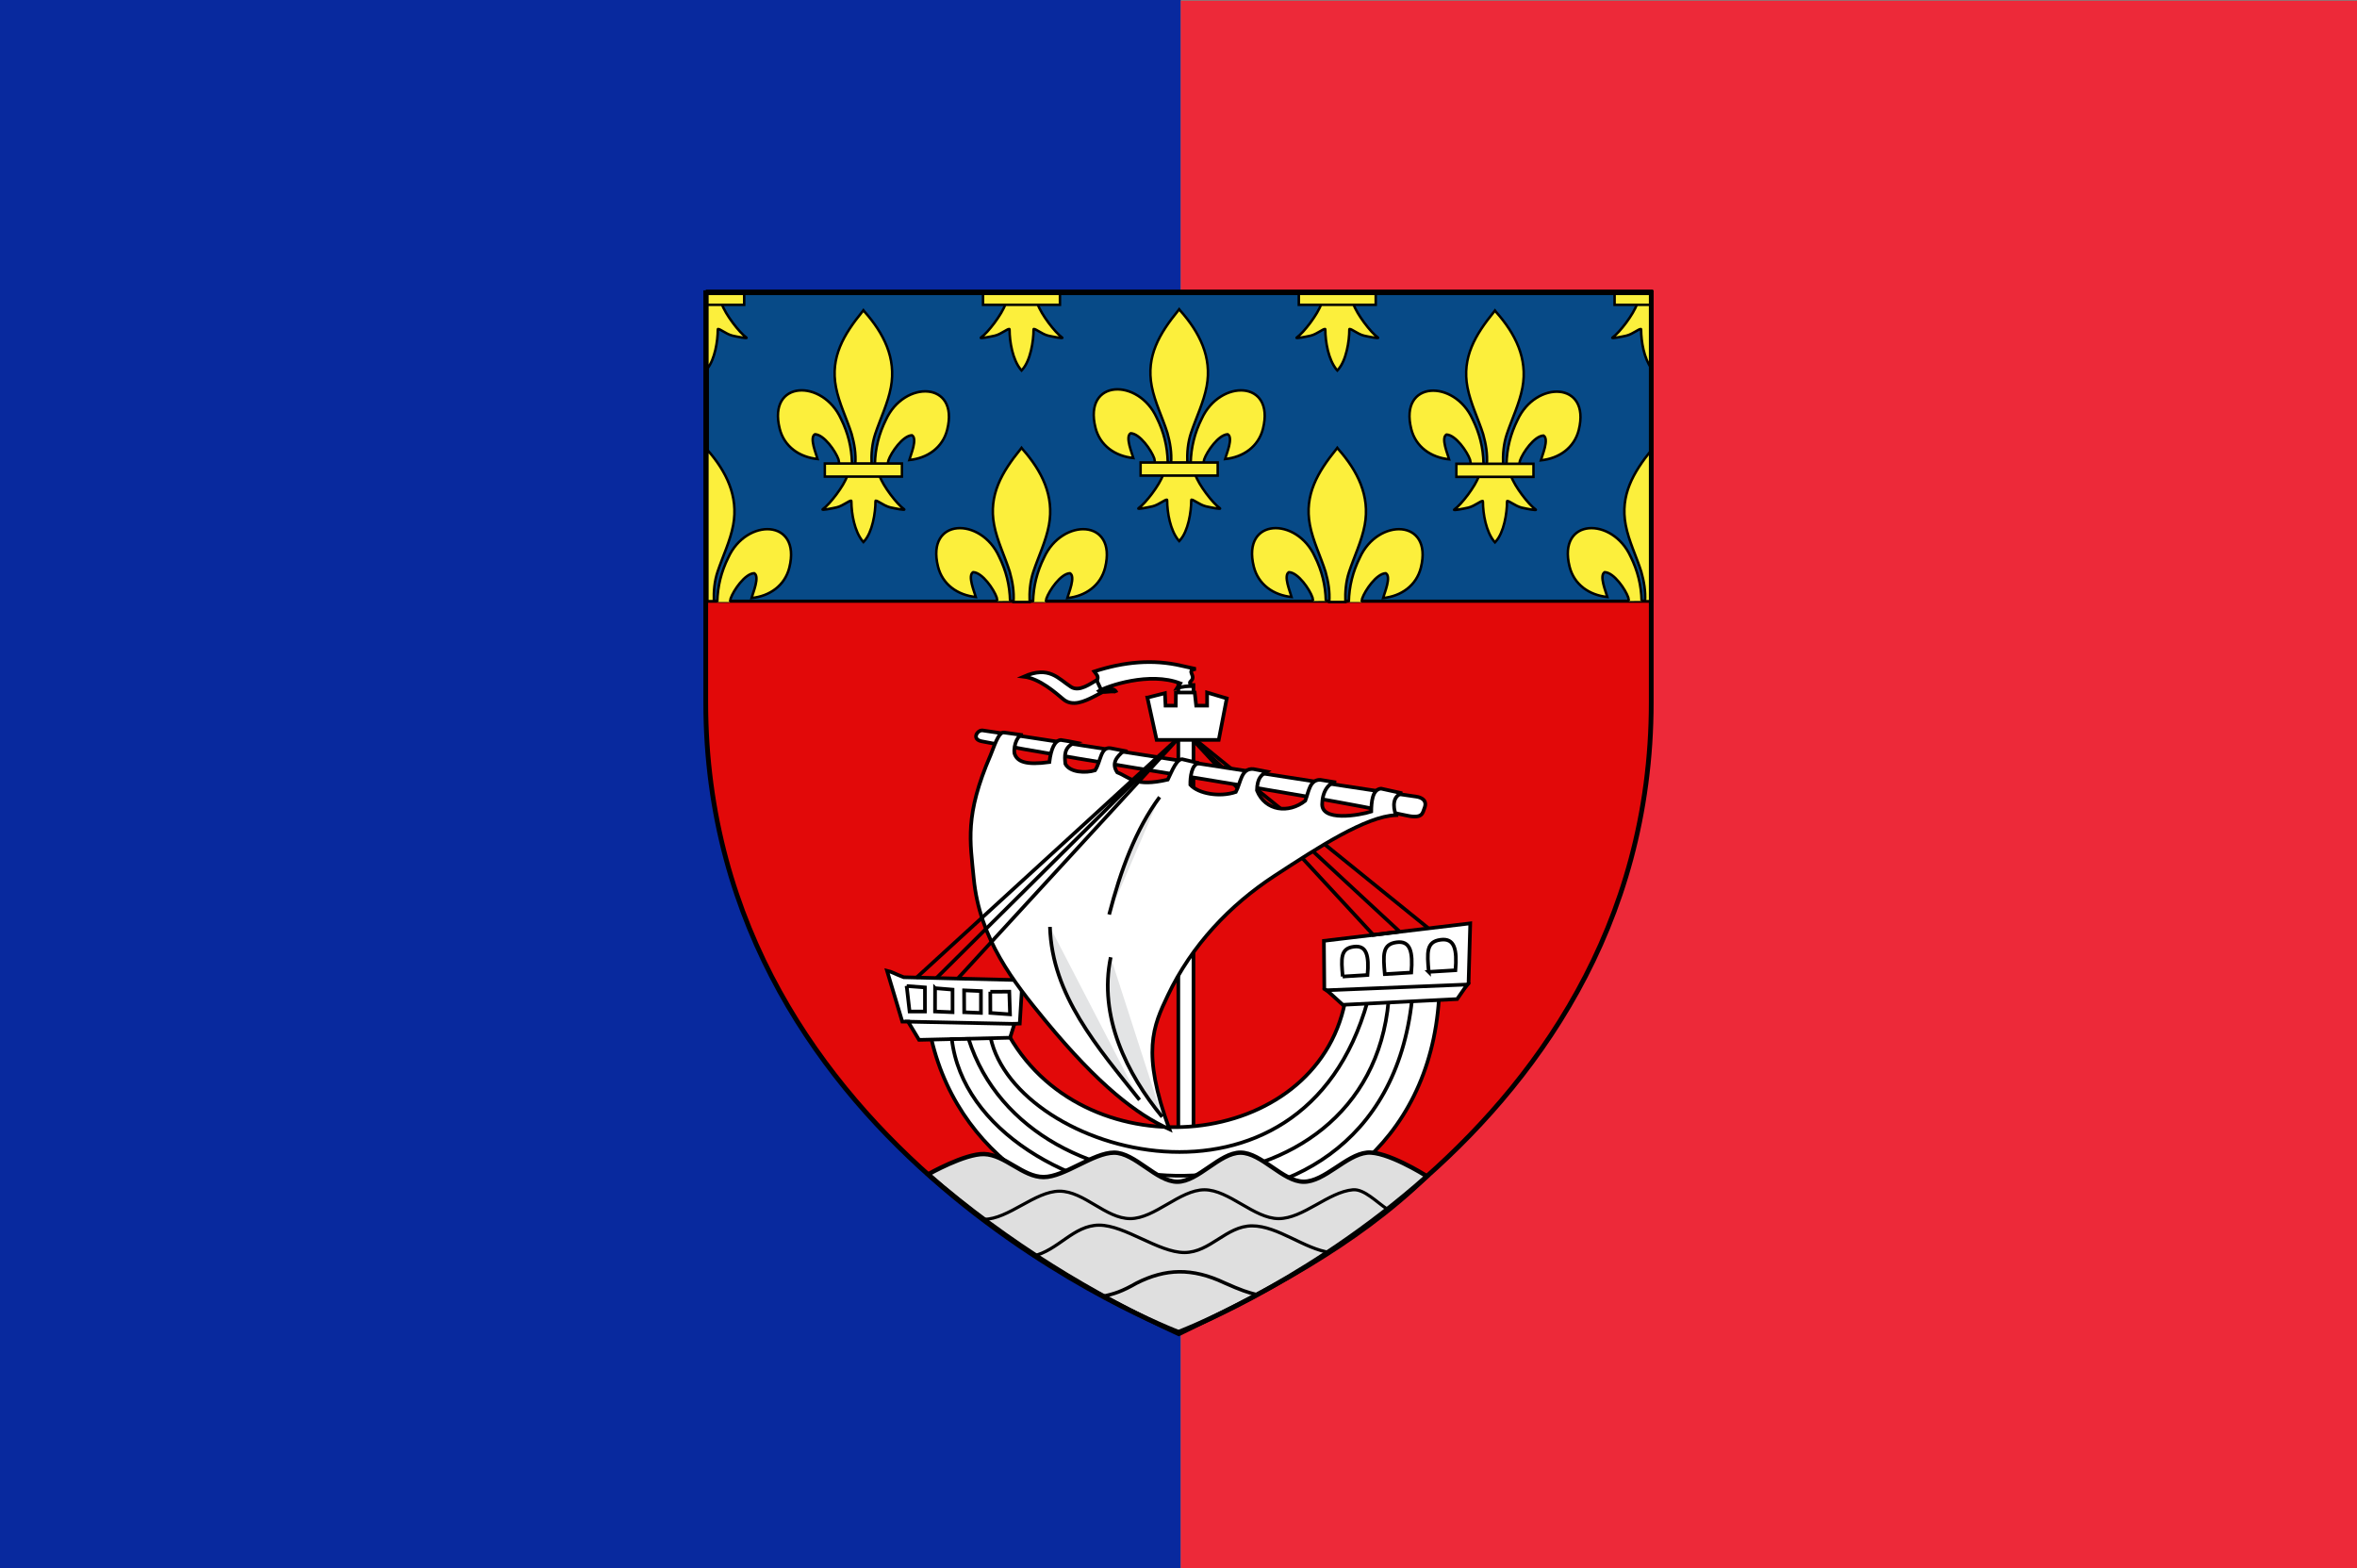 <?xml version="1.0" encoding="UTF-8" standalone="no"?>
<svg xmlns="http://www.w3.org/2000/svg" xmlns:xlink="http://www.w3.org/1999/xlink" width="1040" height="692" version="1.0">
  <rect width="100%" height="100%" fill="#808080" stroke="none"/>
  <defs>
    <path id="a" fill-rule="evenodd" d="M407.029 608.699c1.425-61.956 16.751-119.539 45.29-174.109 74.714-157.186 302.92-153.432 252.615 38.811-18.537 70.839-81.509 112.474-156.319 119.615 5.4-18.665 35.1-84.652 11.124-97.562-38.338 1.448-85.944 67.705-97.393 99.301-1.653 4.536-1.19 9.778-3.036 14.24"/>
    <path id="b" fill-rule="evenodd" d="M350.523 657.372c-1.425-61.956-16.751-119.539-45.29-174.109C230.519 326.078 2.313 329.832 52.618 522.075c18.537 70.839 81.509 112.474 156.319 119.615-5.4-18.665-35.1-84.652-11.124-97.562 38.338 1.448 85.944 67.705 97.393 99.301 1.653 4.536 1.19 9.778 3.036 14.24"/>
    <path id="c" d="M393.626 57.12c-78.714 84.849-131.565 182.962-108.781 298.031 12.57 63.484 43.042 122.28 64.531 183.438 13.436 38.37 16.872 78.452 15.281 118.781h66.781c-3.197-40.626 3.807-79.998 15.281-118.781 20.474-61.538 51.626-119.906 64.531-183.438 24.128-118.779-32.507-208.36-108.438-297.656l-4.64-5.918-4.547 5.543z"/>
    <path id="d" fill-rule="evenodd" d="M331.345 704.401c-13.962 39.13-70.888 110.792-101.125 131.219-7.842 5.298 37.486-3.052 57.781-7.5 26.619-5.835 61.217-34.198 60.406-24.188-.076 45.838 12.811 122.324 46.406 157.469l3.182 3.388 3.287-3.388c33.578-39.171 46.238-108.042 46.406-157.469-.811-10.01 33.787 18.353 60.406 24.188 20.295 4.448 65.623 12.798 57.781 7.5-30.237-20.427-87.132-92.089-101.094-131.219h-133.438z"/>
    <path id="e" d="M239.352 655.379h317.888v51.503H239.352z"/>
  </defs>
  <path fill="#00239f" fill-opacity=".941" d="M0-1.1e-7h521.004v692H0z"/>
  <path fill="#ed2939" d="M521.004.334h521.004v692H521.004z"/>
  <path fill="#e20909" fill-rule="evenodd" d="M520 586.753s208.595-78.491 208.595-277.967V128.107h-417.19v180.679c0 199.477 208.595 277.967 208.595 277.967z"/>
  <g stroke="#000">
    <g stroke-width="2.3">
      <path fill="#fff" fill-rule="evenodd" d="M299.959 537.081V249.707h9.569v287.879l-9.569-.504z" overflow="visible" style="marker:none" transform="translate(310.254 127.651) scale(.699)"/>
      <path fill="#fff" fill-rule="evenodd" d="m391.844 411.228 92.386-11.031-1.074 37.988-7.814 8.273-10.877 1.54c-12.302 185.715-282.872 186.072-320.364 25.28l-7.814-.46-6.435-10.575-4.14.007-9.649-32.178c3.367.769 5.049 2.08 10.572 4.137l74.92 1.839-1.688 27.41-4.288.171-2.298 7.81c50.011 86.842 193.429 71.532 211.891-21.603l-13.062-8.219z" overflow="visible" style="marker:none" transform="translate(310.254 127.651) scale(.699)"/>
      <path fill="#fff" fill-rule="evenodd" d="m128.475 439.757 11.522.872.016 15.199-9.699.031-1.839-16.103zm17.926 1.348 11.031.919v14.264l-11.063-.46.031-14.724zm18.323 1.379 10.634.46v13.789l-10.572-.428-.063-13.82zm16.531.872 11.997-.047.46 14.311-12.41-.888-.047-13.376zm222.462-9.605 15.659-.951c1.022-12.159-.465-18.935-8.67-17.863-8.56 1.118-7.957 7.472-6.989 18.814zm-274.353 28.497 6.926 11.491 57.454-1.348 2.773-8.749-67.153-1.395z" overflow="visible" style="marker:none" transform="translate(310.254 127.651) scale(.699)"/>
      <path fill="none" d="M181.458 472.406c15.953 73.9 196.528 125.176 237.964-23.029" overflow="visible" style="marker:none" transform="translate(310.254 127.651) scale(.699)"/>
      <path fill="#fff" fill-rule="evenodd" d="m447.46 448.458-14.787.491c-12.604 142.945-227.426 143.235-265.129 24.182l-10.566.148c13.463 114.33 270.653 158.958 290.482-24.82zM280.429 257.711l5.834 26.69h39.21l5.056-26.199-12.41-3.693v8.289h-6.894l-.919-8.289-11.872-.031-.078 8.32h-6.482l-.381-7.892-11.063 2.805z" overflow="visible" style="marker:none" transform="translate(310.254 127.651) scale(.699)"/>
      <path fill="none" d="M423.096 407.544 310.03 285.289l129.459 119.957" overflow="visible" style="marker:none" transform="translate(310.254 127.651) scale(.699)"/>
      <path fill="#fff" fill-rule="evenodd" d="m311.408 284.829 146.16 118.273M309.603 250.64c-3.467-.518-6.934.224-10.4.975l1.95-2.925c-19.329-7.497-45.879 1.679-51.351 4.875 1.607 1.78 10.369-.993 11.152 1.048-3.743-9.101-22.126 13.701-33.577 4.152-4.807-4.008-14.81-13.065-25.026-14.3 16.132-7.084 21.733 1.241 29.901 6.5 5.249 3.38 12.549-2.284 16.575-4.55.935-2.367-.859-3.643-1.95-5.2 18.621-6.092 37.063-7.876 55.252-3.575l8.775 1.95c-2.318.586-3.024.748-2.764 2.274.248 1.455 2.126 3.307-.438 5.639-1.054.958-.227 1.943 1.902 3.138z" overflow="visible" style="marker:none" transform="translate(310.254 127.651) scale(.699)"/>
      <path fill="#fff" fill-rule="evenodd" d="M248.176 246.252c3.346 7.347 3.424 7.029 2.925 6.338m-74.634 25.833c68.176 9.899 204.613 31.951 273.75 41.799 2.952.42 7.207 2.199 5.056 7.354-1.143 2.738-.893 6.785-11.031 4.596-68.797-14.854-201.799-33.765-268.425-46.882-6.597-1.299-2.667-7.348.65-6.867z" overflow="visible" style="marker:none" transform="translate(310.254 127.651) scale(.699)"/>
      <path fill="#fff" fill-rule="evenodd" d="M190 279.74c-3.574-.705-6.588 9.683-8.497 14.096-16.586 38.335-12.912 54.623-10.679 78.032 3.637 38.11 25.219 65.484 45.176 89.703 33.848 41.074 57.678 59.186 78.327 68.577-17.862-48.728-10.131-65.237-.975-84.502 15.032-31.63 39.225-57.086 67.277-75.402 27.536-17.979 57.787-37.663 76.702-38.351-2.136-5.749-1.908-12.18 3.9-13.825l-13.325-2.925c-5.534.466-6.09 8.607-6.175 14.475-7.321 2.379-32.408 6.767-30.929-5.525.323-7.876 4.547-12.958 8.775-12.85l-10.051-1.649c-6.757-.072-7.202 7.554-9.45 13.199-10.397 8.264-25.226 6.591-30.497-6.5.157-8.157 3.072-9.932 6.175-11.875l-8.45-1.625c-7.785-.638-7.867 8.604-11.05 14.475-10.12 3.464-23.615 1.14-28.731-4.55-.093-4.709.736-13.108 5.525-13.626l-9.799-2.299c-4.01-1.702-7.392 7.51-9.949 12.675-20.873 4.858-23.776-1.424-31.899-4.55-3.779-5.588-.582-9.78 4.225-13.65l-8.436-1.625c-6.381-1.068-6.144 8.576-9.799 13.975-5.93 1.827-15.883 1.419-18.744-4.075-.49-4.779-1.164-11.038 6.476-13.476-3.185-.65-5.376-.975-9.425-1.625-3.737.468-6.072 5.37-7.15 13.975-14.864 2.023-20.416-.23-22.047-5.525-.727-5.486 2.484-12.257 5.2-11.526l-11.7-1.625zm203.683 162.677 88.646-3.611-6.372 9.193-72.162 3.611-10.112-9.193z" overflow="visible" style="marker:none" transform="translate(310.254 127.651) scale(.699)"/>
      <path fill="none" d="m134.45 434.669 164.082-150.139-151.212 150.139" overflow="visible" style="marker:none" transform="translate(310.254 127.651) scale(.699)"/>
      <path fill="#fff" fill-rule="evenodd" d="M298.69 284.836 160.649 435.129m261.407-27.51 17.876-2.275" overflow="visible" style="marker:none" transform="translate(310.254 127.651) scale(.699)"/>
      <path fill="#e3e4e5" fill-rule="evenodd" d="M288.152 320.517c-15.035 20.282-24.585 46.051-31.851 74.102m-37.376 7.8c1.336 43.407 30.079 75.851 56.552 109.203m-18.201-90.028c-7.841 37.407 10.254 73.765 32.501 100.753" overflow="visible" style="marker:none" transform="translate(310.254 127.651) scale(.699)"/>
      <path fill="#fff" fill-rule="evenodd" d="m430.282 432.258 16.73-1.016c1.092-12.99-.497-20.229-9.263-19.084-9.146 1.195-8.501 7.983-7.466 20.1zm27.736-1.435 16.872-1.024c1.101-13.101-.501-20.401-9.342-19.247-9.223 1.205-8.574 8.051-7.53 20.271z" overflow="visible" style="marker:none" transform="translate(310.254 127.651) scale(.699)"/>
    </g>
    <path fill="#dfdfdf" fill-rule="evenodd" stroke-width="1.924" d="M409.542 518.115s16.157-9.198 24.698-8.938c9.206.28 17.028 10.147 26.239 10.147 9.211 0 21.887-10.766 31.098-10.766 9.211 0 18.684 12.825 27.895 12.825 9.211 0 18.684-12.825 27.895-12.825 9.211 0 18.684 12.825 27.895 12.825 9.211 0 18.733-11.883 27.895-12.825 8.542-.879 25.794 9.998 25.794 9.998l.63.505c-31.932 30.767-70.354 50.636-109.439 69.483-37.762-17.286-75.258-39.843-110.601-70.429z"/>
    <path fill="none" stroke-width="1.557" d="M486.255 572.006c5.373-1.036 9.013-2.339 15.255-5.9 12.689-6.409 24.491-6.858 38.743-.104 7.455 3.315 10.267 4.215 14.34 5.234"/>
    <path fill="none" stroke-width="1.384" d="M434.132 537.966c10.812 0 22.564-12.41 33.376-12.41 10.812 0 20.386 12.105 31.198 12.105 10.812 0 21.933-12.724 32.745-12.724 10.812 0 21.933 12.724 32.745 12.724 10.812 0 21.99-11.789 32.745-12.724 5.013-.436 10.37 5.412 15.349 8.654"/>
    <path fill="none" stroke-width="1.418" d="M455.703 554.201c11.155-2.377 17.914-13.655 29.287-13.655 11.373 0 26.243 12.072 37.617 12.072 11.373 0 18.496-11.762 29.869-11.762 11.373 0 23.072 10.237 34.445 11.762"/>
  </g>
  <g stroke="#000">
    <path fill="#074a87" stroke-width="1.398" d="M312.117 128.474V265.249h416.6V128.474h-416.6z"/>
    <g fill="#fcef3c">
      <g stroke-width="10.071">
        <use xlink:href="#a" fill-rule="evenodd" transform="matrix(-.107 0 0 .112 419.458 136.106)"/>
        <use xlink:href="#b" fill-rule="evenodd" transform="matrix(-.107 0 0 .112 423.57 131.1)"/>
        <use xlink:href="#c" transform="matrix(-.107 0 0 .112 423.57 131.1)"/>
        <use xlink:href="#d" fill-rule="evenodd" transform="matrix(-.107 0 0 .112 423.57 131.1)"/>
        <use xlink:href="#e" transform="matrix(-.107 0 0 .112 423.57 131.1)"/>
        <use xlink:href="#a" fill-rule="evenodd" transform="matrix(-.107 0 0 .112 558.791 135.666)"/>
        <use xlink:href="#b" fill-rule="evenodd" transform="matrix(-.107 0 0 .112 562.903 130.66)"/>
        <use xlink:href="#c" transform="matrix(-.107 0 0 .112 562.903 130.66)"/>
        <use xlink:href="#d" fill-rule="evenodd" transform="matrix(-.107 0 0 .112 562.903 130.66)"/>
        <use xlink:href="#e" transform="matrix(-.107 0 0 .112 562.903 130.66)"/>
        <use xlink:href="#a" fill-rule="evenodd" transform="matrix(-.107 0 0 .112 698.123 136.236)"/>
        <use xlink:href="#b" fill-rule="evenodd" transform="matrix(-.107 0 0 .112 702.236 131.23)"/>
        <use xlink:href="#c" transform="matrix(-.107 0 0 .112 702.236 131.23)"/>
        <use xlink:href="#d" fill-rule="evenodd" transform="matrix(-.107 0 0 .112 702.236 131.23)"/>
        <use xlink:href="#e" transform="matrix(-.107 0 0 .112 702.236 131.23)"/>
      </g>
      <g stroke-width="1.102">
        <path fill-rule="evenodd" d="M316.491 265.611c.152-6.957 1.788-13.422 4.834-19.549 7.975-17.649 32.333-17.228 26.964 4.358-1.979 7.954-8.7 12.629-16.685 13.431.576-2.096 3.747-9.505 1.187-10.954-4.092.163-9.173 7.602-10.395 11.15-.176.509-.127 1.098-.324 1.599"/>
        <path d="M312.11 198.471v66.78h2.883c-.138-4.409.219-8.775 1.616-12.972 2.294-6.867 5.559-13.465 6.901-20.593 2.41-12.805-3.122-23.747-11.399-33.215z"/>
        <path fill-rule="evenodd" d="M445.679 265.151c-.152-6.957-1.788-13.422-4.834-19.549-7.975-17.649-32.333-17.228-26.964 4.358 1.979 7.954 8.7 12.629 16.685 13.431-.576-2.096-3.747-9.505-1.187-10.954 4.092.163 9.173 7.602 10.395 11.15.176.509.127 1.098.324 1.599m15.725.427c.152-6.957 1.788-13.422 4.834-19.549 7.975-17.649 32.333-17.228 26.964 4.358-1.979 7.954-8.7 12.629-16.685 13.431.576-2.096 3.747-9.505 1.187-10.954-4.092.163-9.173 7.602-10.395 11.15-.176.509-.127 1.098-.324 1.599"/>
        <path d="M451.222 198.213c8.402 9.527 14.043 20.543 11.611 33.464-1.342 7.128-4.594 13.73-6.888 20.597-1.434 4.308-1.801 8.809-1.631 13.337h-7.128c.341-4.562-.406-8.982-1.631-13.337-2.185-6.91-5.51-13.463-6.888-20.597-2.575-13.337 3.47-23.395 11.574-33.422l.495-.665.485.622z"/>
        <path fill-rule="evenodd" d="M585.01 265.151c-.152-6.957-1.788-13.422-4.834-19.549-7.975-17.649-32.333-17.228-26.964 4.358 1.979 7.954 8.7 12.629 16.685 13.431-.576-2.096-3.747-9.505-1.187-10.954 4.092.163 9.173 7.602 10.395 11.15.176.509.127 1.098.324 1.599m15.725.427c.152-6.957 1.788-13.422 4.834-19.549 7.975-17.649 32.333-17.228 26.964 4.358-1.979 7.954-8.7 12.629-16.685 13.431.576-2.096 3.747-9.505 1.187-10.954-4.092.163-9.173 7.602-10.395 11.15-.176.509-.127 1.098-.324 1.599"/>
        <path d="M590.553 198.213c8.402 9.527 14.043 20.543 11.611 33.464-1.342 7.128-4.594 13.73-6.888 20.597-1.434 4.308-1.801 8.809-1.631 13.337h-7.128c.341-4.562-.406-8.982-1.631-13.337-2.185-6.91-5.51-13.463-6.888-20.597-2.575-13.337 3.47-23.395 11.574-33.422l.495-.665.485.622z"/>
        <path fill-rule="evenodd" d="M724.344 265.151c-.152-6.957-1.788-13.422-4.834-19.549-7.975-17.649-32.333-17.228-26.964 4.358 1.979 7.954 8.7 12.629 16.685 13.431-.576-2.096-3.747-9.505-1.187-10.954 4.092.163 9.173 7.602 10.395 11.15.176.509.127 1.098.324 1.599"/>
        <path d="M728.71 198.493c-8.005 9.946-13.932 19.965-11.378 33.194 1.377 7.134 4.694 13.683 6.879 20.593 1.193 4.243 1.938 8.534 1.66 12.972h2.839v-66.758z"/>
      </g>
      <g stroke-width="1.102">
        <path fill-rule="evenodd" d="M312.11 134.202v28.433c3.326-4.104 4.616-12.276 4.608-17.252-.087-1.124 3.601 2.053 6.442 2.708 2.166.499 7.017 1.447 6.18.852-3.227-2.294-9.32-10.347-10.81-14.741h-6.42z"/>
        <path d="M312.11 128.699v5.787h16.247v-5.787h-16.247z"/>
        <path fill-rule="evenodd" d="M457.87 134.201c1.49 4.394 7.566 12.44 10.794 14.734.837.595-4.001-.343-6.167-.842-2.841-.655-6.534-3.84-6.448-2.716.008 5.147-1.367 13.735-4.953 17.681l-.34.38-.351-.38c-3.584-4.398-4.935-12.131-4.953-17.681.087-1.124-3.606 2.061-6.448 2.716-2.166.499-7.004 1.437-6.167.842 3.227-2.294 9.3-10.34 10.79-14.734h14.243z"/>
        <path d="M467.689 128.697h-33.931v5.783h33.931z"/>
        <path fill-rule="evenodd" d="M597.201 134.201c1.49 4.394 7.566 12.44 10.794 14.734.837.595-4.001-.343-6.167-.842-2.841-.655-6.534-3.84-6.448-2.716.008 5.147-1.367 13.735-4.953 17.681l-.34.38-.351-.38c-3.584-4.398-4.935-12.131-4.953-17.681.087-1.124-3.606 2.061-6.448 2.716-2.166.499-7.004 1.437-6.167.842 3.227-2.294 9.3-10.34 10.79-14.734h14.243z"/>
        <path d="M607.02 128.697h-33.931v5.783h33.931z"/>
        <path fill-rule="evenodd" d="M722.29 134.202c-1.49 4.394-7.56 12.447-10.788 14.741-.837.595 3.992-.352 6.158-.852 2.841-.655 6.551-3.832 6.464-2.708.017 5.356 1.277 12.723 4.586 17.186v-28.367h-6.42z"/>
        <path d="M712.419 128.699v5.787h16.291v-5.787h-16.291Z"/>
      </g>
    </g>
  </g>
  <path fill="none" stroke="#000" stroke-width="2.096" d="M520 587.801s-208.595-78.491-208.595-277.967V129.155h417.19v180.679c0 199.477-208.595 277.967-208.595 277.967z"/>
</svg>